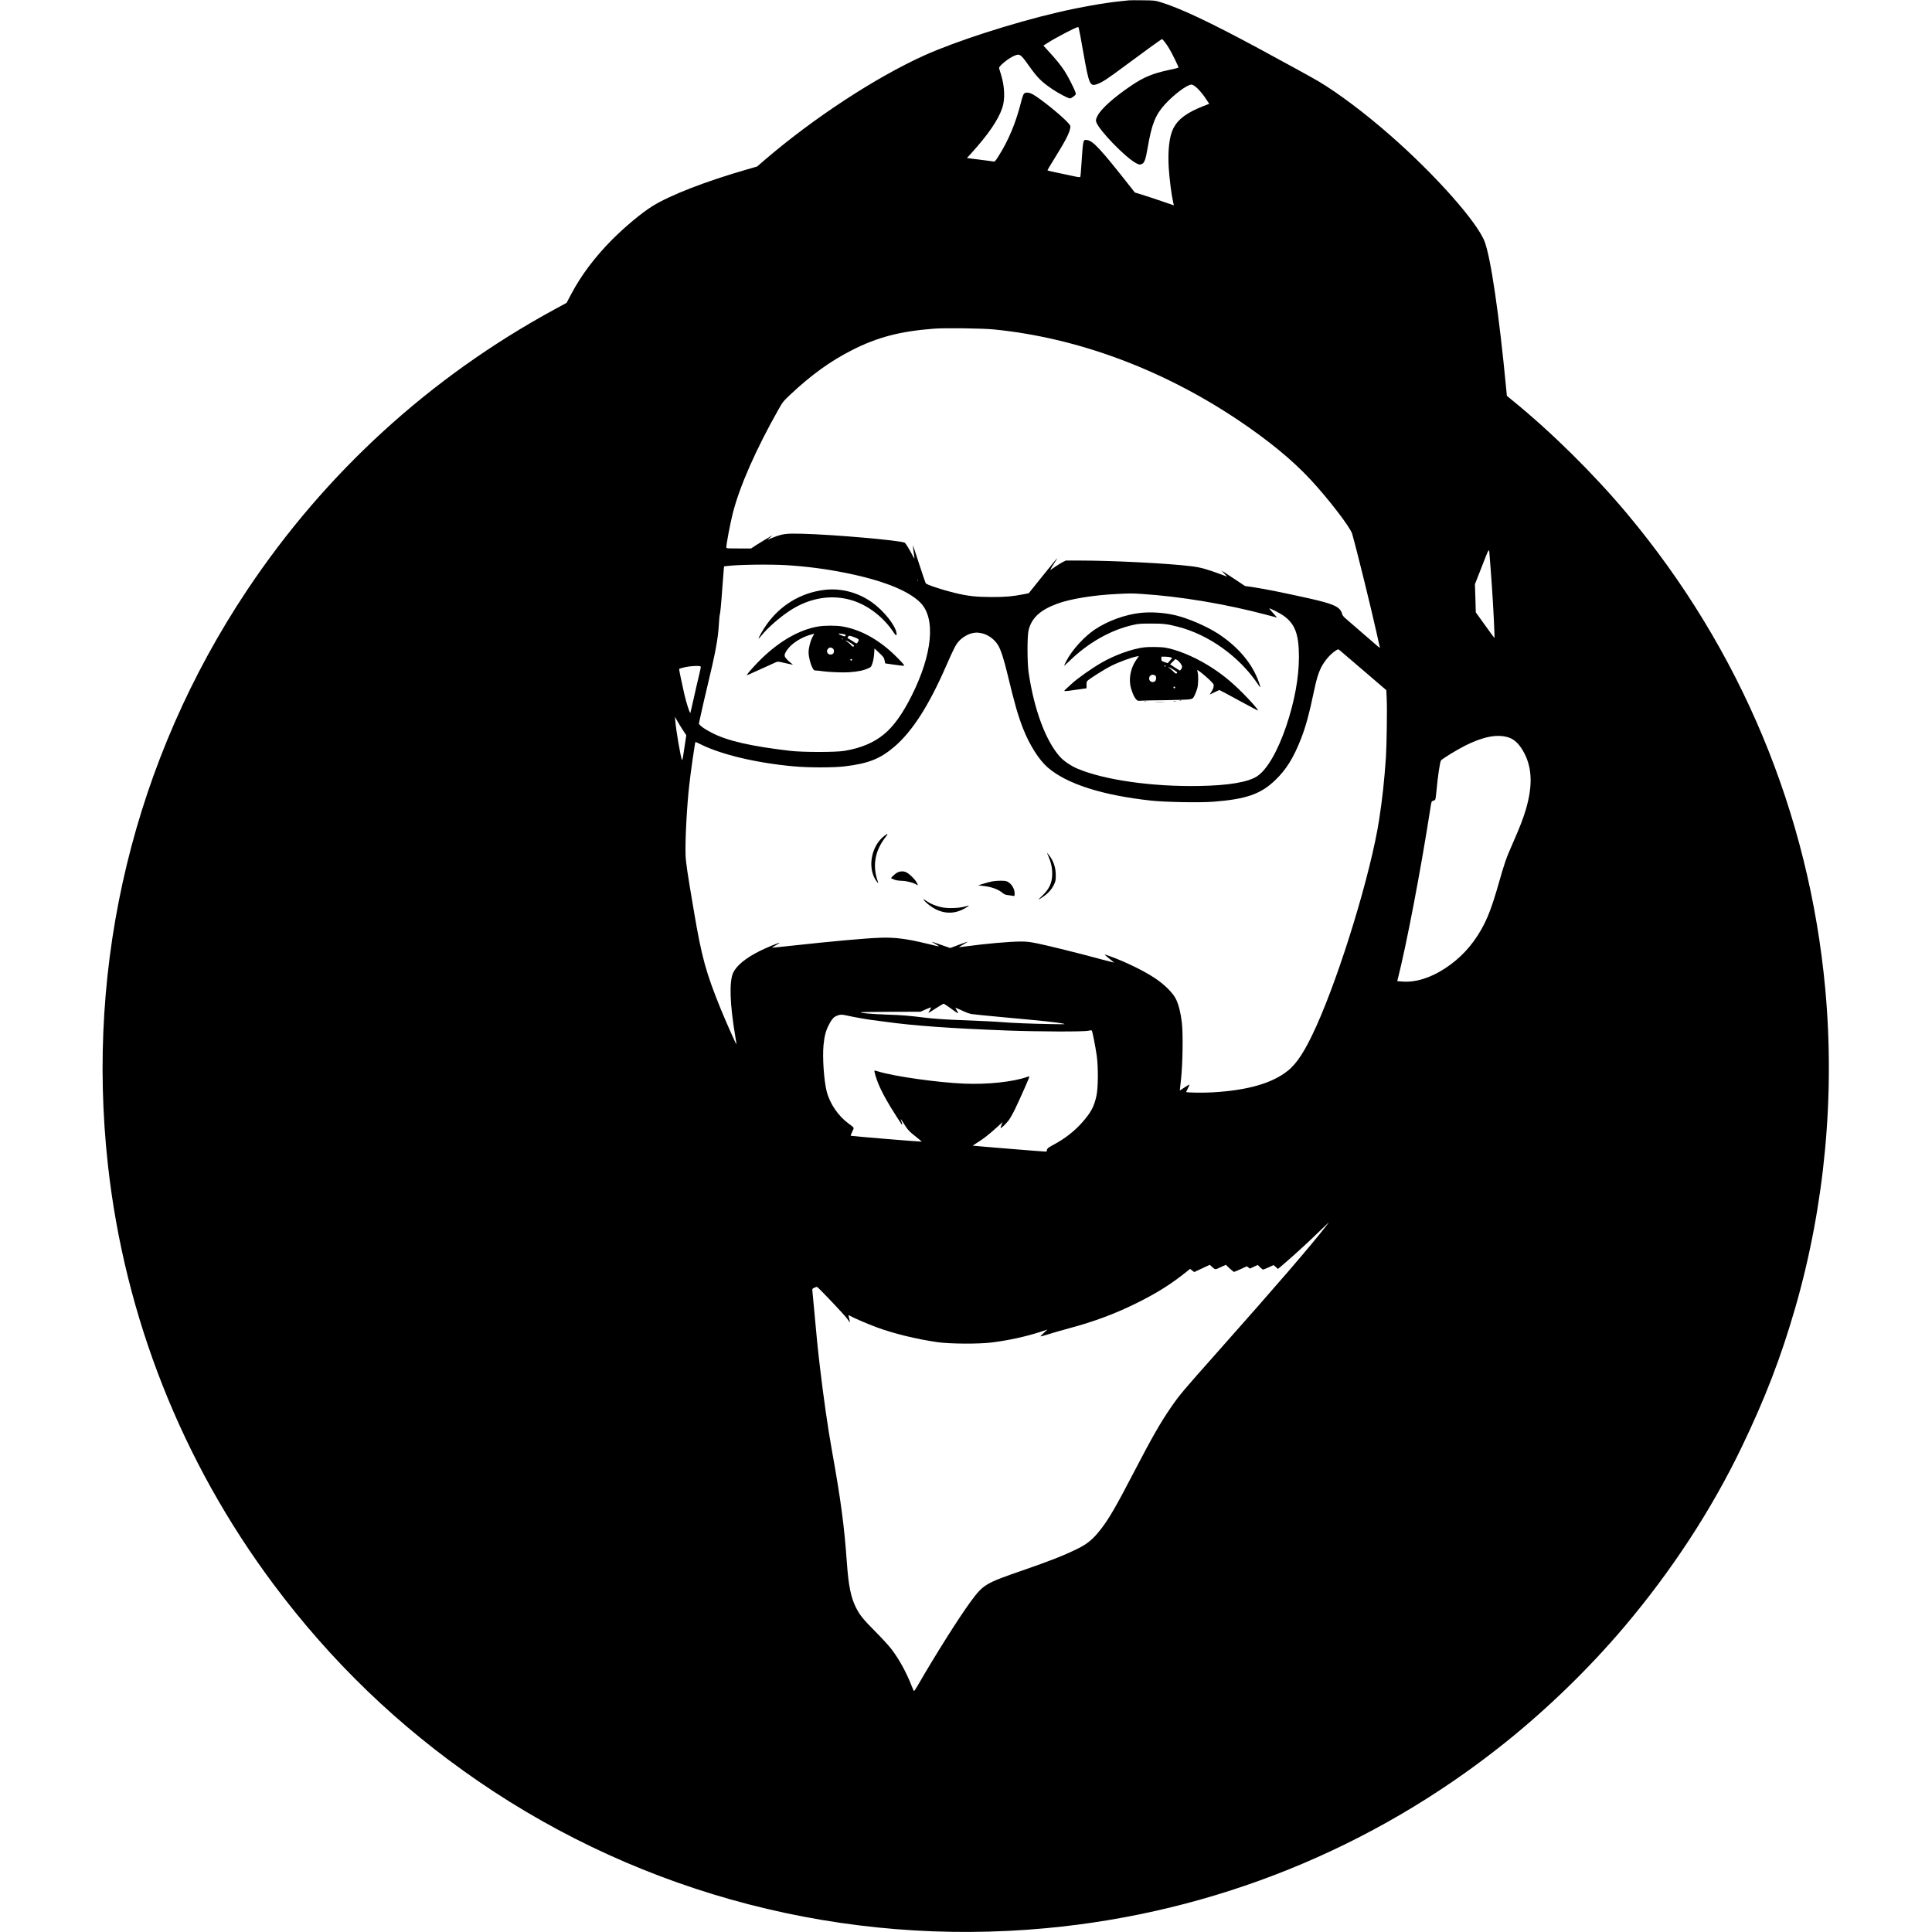 <?xml version="1.0" standalone="no"?>
<!DOCTYPE svg PUBLIC "-//W3C//DTD SVG 20010904//EN"
 "http://www.w3.org/TR/2001/REC-SVG-20010904/DTD/svg10.dtd">
<svg version="1.0" xmlns="http://www.w3.org/2000/svg"
 width="3357pt" height="3357pt" viewBox="0 0 3357 3357"
 preserveAspectRatio="xMidYMid meet">
<g transform="translate(0,3357) scale(0.1,-0.1)"
fill="#000000" stroke="none">
<path d="M19615 33564 c-16 -2 -79 -9 -140 -15 -273 -26 -711 -104 -1097 -194
-787 -184 -1771 -502 -2313 -746 -854 -385 -1936 -1095 -2790 -1829 l-119
-103 -186 -54 c-717 -207 -1326 -444 -1632 -634 -185 -114 -480 -360 -703
-584 -298 -300 -540 -622 -712 -949 l-78 -148 -215 -117 c-2159 -1175 -3976
-2835 -5337 -4876 -1960 -2940 -2810 -6456 -2417 -9995 293 -2636 1285 -5147
2875 -7276 1005 -1347 2179 -2476 3554 -3420 2881 -1979 6373 -2884 9870
-2558 2922 271 5677 1384 7970 3218 745 596 1467 1297 2079 2020 823 973 1513
2028 2039 3121 412 856 684 1566 932 2425 512 1777 691 3683 520 5540 -282
3048 -1470 5897 -3444 8255 -576 688 -1317 1420 -1992 1968 l-96 79 -12 126
c-122 1281 -266 2265 -374 2553 -128 339 -855 1159 -1634 1842 -438 385 -910
740 -1253 944 -87 52 -660 367 -1010 555 -886 478 -1398 719 -1747 824 -81 25
-104 27 -298 29 -115 2 -223 1 -240 -1z m-870 -486 c17 -74 30 -148 80 -428
97 -547 113 -584 232 -544 93 32 171 82 523 344 339 252 600 440 610 440 14 0
74 -79 124 -161 56 -92 170 -328 163 -335 -3 -3 -76 -21 -162 -39 -289 -62
-437 -124 -655 -270 -304 -205 -531 -408 -590 -528 -30 -62 -32 -71 -22 -106
42 -139 515 -627 699 -720 48 -24 62 -25 97 -9 41 18 64 82 96 273 72 420 135
577 300 760 157 172 387 345 462 345 51 0 163 -111 260 -259 l49 -75 -98 -38
c-293 -115 -444 -228 -527 -392 -69 -137 -97 -384 -78 -689 12 -187 49 -475
76 -589 l13 -56 -211 72 c-116 40 -269 90 -339 112 l-128 39 -67 85 c-534 679
-661 816 -767 827 -67 8 -65 18 -96 -442 -6 -99 -14 -187 -18 -196 -5 -13 -29
-10 -196 27 -104 23 -232 50 -282 60 -51 10 -93 21 -93 26 0 4 52 91 116 194
197 317 269 456 281 546 5 35 2 42 -63 109 -122 126 -440 382 -575 462 -73 43
-136 50 -167 19 -11 -11 -32 -72 -51 -148 -92 -365 -220 -671 -401 -953 -44
-68 -57 -82 -74 -78 -12 3 -121 18 -243 33 l-222 28 72 79 c299 330 472 583
542 792 52 153 42 379 -24 587 -17 52 -31 100 -31 107 0 35 150 159 251 206
106 49 119 41 262 -160 152 -215 223 -287 417 -417 112 -75 271 -158 303 -158
11 0 39 16 63 35 41 34 42 37 32 68 -22 69 -139 297 -196 382 -65 98 -151 203
-280 343 l-82 90 77 49 c147 94 491 273 525 273 4 0 10 -10 13 -22z m-1480
-5232 c1446 -142 2921 -688 4238 -1568 532 -356 953 -701 1270 -1043 312 -336
688 -826 721 -938 78 -270 334 -1310 426 -1727 28 -129 53 -241 56 -248 6 -21
-5 -11 -291 238 -149 129 -290 251 -313 271 -28 24 -47 50 -53 75 -33 120
-141 170 -584 269 -457 101 -739 158 -946 190 l-157 23 -163 109 c-90 60 -182
120 -204 133 l-40 23 50 -52 50 -52 -85 32 c-270 100 -373 129 -530 149 -394
50 -1372 100 -1943 100 l-248 0 -52 -26 c-29 -15 -86 -50 -127 -78 -41 -28
-80 -55 -88 -59 -11 -7 37 75 106 181 39 61 -15 -3 -239 -282 l-244 -304 -80
-16 c-206 -40 -318 -50 -565 -50 -271 1 -412 16 -650 74 -204 49 -480 141
-495 165 -6 11 -59 165 -116 341 -57 177 -105 320 -107 319 -2 -2 4 -51 12
-109 20 -134 20 -140 -5 -91 -61 119 -132 236 -149 245 -75 40 -1249 143
-1790 156 -273 7 -332 -1 -498 -66 -42 -17 -84 -34 -92 -37 -8 -3 6 11 33 32
26 21 47 39 47 41 0 5 -269 -158 -327 -198 l-42 -28 -215 0 c-199 0 -216 1
-216 18 0 57 66 406 111 587 117 466 401 1113 797 1813 72 127 81 139 206 257
358 337 694 580 1066 769 446 227 839 330 1430 375 184 15 838 6 1035 -13z
m8660 -4494 c22 -311 49 -863 42 -868 -1 -1 -75 99 -163 222 l-161 224 -7 245
-8 244 107 273 c155 395 136 372 151 183 8 -88 25 -323 39 -523z m-12265 398
c349 -22 681 -64 1015 -131 652 -129 1105 -308 1316 -519 271 -270 213 -894
-150 -1618 -158 -315 -310 -528 -477 -667 -179 -149 -400 -243 -692 -292 -151
-25 -718 -25 -937 0 -686 80 -1093 173 -1365 313 -141 72 -231 140 -225 168 3
12 21 95 41 186 19 91 67 296 105 455 139 576 184 817 199 1063 6 90 12 167
14 171 10 15 27 190 46 461 11 157 23 308 26 337 l6 52 52 6 c196 25 738 32
1026 15z m2287 -272 c-3 -8 -6 -5 -6 6 -1 11 2 17 5 13 3 -3 4 -12 1 -19z
m3888 -228 c675 -43 1471 -176 2179 -365 93 -25 171 -45 173 -45 3 0 -27 35
-66 77 -38 43 -68 79 -66 81 7 8 171 -75 234 -117 211 -144 280 -322 281 -721
0 -363 -76 -778 -220 -1205 -150 -442 -338 -765 -510 -875 -159 -102 -496
-158 -1005 -167 -816 -15 -1657 106 -2118 303 -109 47 -235 132 -297 202 -249
276 -452 821 -547 1467 -25 172 -26 640 0 738 53 211 203 349 497 457 227 84
626 149 1036 169 237 12 256 12 429 1z m-2789 -681 c117 -21 235 -106 299
-214 45 -76 101 -248 160 -495 124 -516 183 -723 272 -950 113 -287 277 -545
430 -677 330 -285 947 -482 1793 -574 249 -27 842 -38 1078 -20 574 44 828
132 1081 376 190 183 314 381 444 711 83 210 145 436 232 851 39 189 72 296
117 388 62 122 157 234 256 300 37 24 44 26 61 14 10 -8 199 -169 419 -358
l400 -343 7 -147 c9 -176 0 -817 -14 -1026 -29 -416 -61 -707 -117 -1075 -142
-922 -672 -2663 -1096 -3600 -186 -412 -330 -636 -490 -764 -274 -220 -697
-341 -1313 -377 -166 -9 -455 -5 -455 7 0 3 14 32 31 65 17 34 29 63 27 65 -2
2 -41 -21 -86 -51 -45 -31 -82 -54 -82 -53 0 2 10 89 21 193 30 274 37 786 15
983 -21 176 -54 309 -102 410 -52 108 -202 258 -370 368 -195 129 -507 281
-779 379 -53 19 -94 32 -91 27 2 -4 41 -37 85 -72 44 -36 79 -65 78 -66 -1 -1
-101 25 -222 57 -375 102 -922 238 -1100 274 -142 29 -192 35 -297 35 -191 0
-619 -38 -962 -85 -60 -9 -111 -14 -112 -12 -2 2 32 23 76 47 43 25 78 46 76
47 -1 2 -71 -22 -154 -53 l-151 -57 -153 53 c-198 69 -195 69 -110 20 40 -23
72 -44 70 -45 -2 -2 -91 18 -199 45 -362 88 -567 115 -819 106 -265 -9 -818
-59 -1569 -141 -173 -19 -316 -33 -318 -32 -1 2 28 21 67 42 38 22 67 41 65
43 -6 7 -233 -87 -345 -143 -242 -121 -401 -252 -460 -376 -71 -153 -59 -546
35 -1098 13 -80 23 -146 21 -148 -5 -6 -187 405 -272 613 -257 632 -331 900
-463 1679 -124 730 -144 865 -149 1011 -8 249 23 837 64 1199 25 231 99 743
108 753 2 1 43 -18 92 -42 360 -179 973 -324 1614 -382 257 -24 695 -24 889 0
411 49 616 131 864 343 310 267 592 706 891 1388 150 342 178 395 242 459 60
60 151 111 224 125 63 12 79 12 146 0z m-4870 -583 c3 -7 -11 -76 -30 -152
-19 -76 -60 -254 -91 -394 -31 -140 -58 -256 -60 -258 -10 -10 -72 183 -105
330 -33 140 -90 416 -90 433 0 9 112 37 178 45 114 13 192 12 198 -4z m-308
-1106 l57 -85 -16 -105 c-9 -58 -25 -159 -34 -224 -14 -94 -20 -115 -27 -96
-27 73 -100 506 -114 670 l-6 75 42 -75 c23 -41 67 -113 98 -160z m14339 -122
c113 -34 208 -131 288 -293 128 -260 134 -561 19 -957 -44 -152 -111 -325
-234 -603 -109 -246 -139 -333 -239 -685 -115 -403 -189 -599 -302 -800 -160
-282 -366 -504 -631 -677 -252 -166 -518 -247 -743 -228 l-87 7 7 26 c154 605
401 1898 566 2959 22 141 22 142 51 148 15 4 32 14 37 23 5 9 14 73 20 142 22
249 61 509 79 536 19 28 275 185 420 258 314 157 556 204 749 144z m-9727
-4681 c41 -28 95 -67 119 -85 24 -18 46 -30 48 -28 3 3 -7 25 -22 50 -15 25
-25 46 -22 46 3 0 43 -17 89 -38 107 -50 133 -59 190 -72 26 -5 296 -32 600
-60 623 -56 890 -85 987 -105 60 -13 41 -14 -224 -9 -318 5 -684 20 -840 34
-101 9 -354 21 -835 40 -153 6 -352 20 -470 34 -330 40 -411 47 -680 56 -284
10 -504 30 -455 41 17 4 254 7 529 8 l498 1 91 40 c49 22 92 38 94 36 3 -2 -7
-25 -22 -50 -15 -25 -25 -46 -22 -46 3 0 61 36 129 80 67 43 128 79 133 80 6
0 44 -24 85 -53z m-1768 -152 c96 -22 334 -65 413 -75 39 -4 154 -20 258 -34
495 -69 1140 -115 2122 -152 532 -20 1327 -23 1403 -4 30 7 57 9 62 4 12 -12
63 -275 87 -439 27 -198 25 -553 -5 -693 -41 -188 -91 -284 -238 -454 -138
-159 -316 -298 -515 -402 -54 -29 -96 -56 -92 -59 3 -4 1 -7 -5 -7 -7 0 -12
-11 -12 -25 0 -19 -5 -25 -22 -25 -43 0 -1261 100 -1265 103 -2 2 36 27 83 56
99 61 209 147 342 269 l93 85 -20 -51 c-12 -29 -17 -52 -13 -52 17 0 92 73
138 133 26 34 77 125 114 202 94 197 253 556 247 561 -2 2 -22 -2 -45 -10
-241 -85 -684 -132 -1088 -115 -461 19 -1217 126 -1489 210 -37 11 -69 19 -71
17 -7 -8 27 -128 61 -212 65 -161 166 -344 319 -581 107 -166 95 -149 101
-143 3 3 -2 24 -10 48 -8 23 -15 45 -15 48 0 3 25 -35 56 -84 67 -108 91 -133
216 -232 53 -42 96 -78 94 -79 -5 -5 -1228 96 -1234 102 -3 3 8 35 26 71 37
75 42 64 -65 142 -179 132 -325 346 -379 558 -48 190 -75 591 -55 803 15 154
39 248 87 342 46 93 79 136 118 156 69 36 107 39 198 18z m8327 -3662 c-275
-353 -846 -1016 -1868 -2167 -620 -698 -672 -760 -815 -966 -188 -271 -337
-531 -664 -1160 -300 -578 -424 -792 -567 -975 -133 -171 -232 -253 -409 -339
-239 -117 -473 -209 -956 -376 -639 -221 -674 -242 -890 -534 -202 -273 -621
-937 -930 -1474 -29 -51 -56 -89 -60 -85 -4 4 -25 51 -45 103 -89 225 -211
448 -343 622 -43 57 -163 188 -272 298 -224 225 -282 296 -351 436 -85 173
-126 376 -154 774 -45 635 -106 1093 -255 1920 -74 410 -150 940 -214 1485
-36 303 -56 506 -101 1005 -14 151 -27 291 -29 311 -4 34 -1 38 34 54 21 10
42 16 47 14 26 -11 489 -499 524 -554 24 -35 45 -63 47 -61 2 2 -4 30 -12 62
-8 32 -14 60 -12 61 2 2 19 -5 37 -16 56 -33 295 -135 444 -191 298 -111 709
-211 1070 -262 216 -30 710 -33 935 -5 289 36 584 100 836 181 l135 44 -60
-55 c-34 -30 -61 -58 -61 -63 0 -4 69 14 153 41 83 26 247 73 362 104 419 112
785 249 1150 430 365 181 604 331 902 571 l32 26 36 -28 36 -27 135 63 135 63
32 -29 c64 -60 57 -59 156 -13 l91 42 65 -62 c36 -33 71 -61 78 -61 7 0 59 22
117 49 l105 48 27 -20 26 -20 68 32 68 32 41 -41 c22 -22 46 -40 53 -40 6 0
50 18 96 39 l85 39 39 -33 38 -34 130 111 c161 138 413 369 603 555 81 78 148
142 149 143 2 0 -20 -30 -49 -67z"/>
<path d="M14315 23319 c-400 -51 -752 -262 -990 -595 -62 -85 -151 -241 -143
-249 2 -2 24 21 48 51 105 132 316 316 495 434 352 230 747 290 1107 170 265
-89 517 -286 684 -532 52 -79 69 -86 61 -27 -18 132 -220 386 -423 531 -248
177 -545 254 -839 217z"/>
<path d="M14210 22683 c-319 -55 -660 -249 -979 -558 -90 -87 -233 -245 -255
-282 -7 -13 9 -6 279 117 99 45 198 90 220 100 40 18 41 18 165 -11 69 -16
129 -29 134 -29 5 0 -9 13 -30 29 -51 38 -100 91 -108 117 -9 29 8 70 55 130
78 102 237 201 386 243 l72 20 -29 -53 c-38 -67 -70 -191 -70 -271 0 -75 29
-195 65 -264 23 -46 29 -51 58 -51 19 0 80 -7 138 -15 105 -14 337 -23 439
-16 159 10 255 31 346 73 39 18 44 25 65 90 13 40 25 110 28 161 l6 90 82 -77
c74 -70 83 -82 93 -130 l11 -53 153 -22 c85 -13 162 -21 172 -19 15 3 -7 31
-101 127 -300 308 -631 498 -969 556 -110 19 -313 18 -426 -2z m482 -142 c4
-3 3 -13 -2 -20 -7 -12 -17 -11 -61 6 -74 28 -75 43 -2 30 32 -5 61 -12 65
-16z m171 -51 c44 -17 57 -26 57 -42 0 -21 -26 -58 -40 -58 -4 0 -38 20 -74
45 -37 25 -72 45 -77 45 -5 0 -2 11 6 24 18 27 22 27 128 -14z m-218 -28 c-3
-3 -11 0 -18 7 -9 10 -8 11 6 5 10 -3 15 -9 12 -12z m133 -62 c62 -40 72 -53
50 -66 -7 -4 -24 7 -42 28 -17 20 -47 46 -66 57 -19 12 -28 21 -20 21 8 0 43
-18 78 -40z m-310 -96 c15 -10 22 -25 22 -48 0 -40 -20 -59 -62 -59 -54 0 -78
63 -38 103 24 24 48 25 78 4z m337 -193 c7 -12 -12 -24 -25 -16 -11 7 -4 25
10 25 5 0 11 -4 15 -9z"/>
<path d="M19806 22919 c-264 -30 -557 -138 -779 -285 -186 -124 -393 -350
-495 -542 -23 -44 -42 -83 -42 -88 0 -5 37 28 83 72 332 325 722 547 1119 636
89 20 130 23 308 23 218 0 280 -7 466 -55 536 -137 1068 -518 1389 -995 42
-63 46 -66 40 -35 -4 19 -23 74 -42 121 -117 295 -354 568 -678 782 -201 132
-528 274 -759 328 -192 45 -427 60 -610 38z"/>
<path d="M19890 22323 c-215 -25 -513 -131 -754 -270 -161 -92 -429 -282 -511
-361 -16 -15 -56 -52 -88 -80 -69 -62 -77 -61 163 -27 96 14 176 25 178 25 2
0 2 24 1 54 -2 35 2 61 11 71 29 35 301 207 426 269 124 62 353 146 436 160
l37 7 -48 -70 c-86 -125 -124 -287 -102 -430 14 -89 62 -210 101 -251 27 -29
31 -30 92 -25 35 3 227 7 428 9 217 3 386 9 417 16 51 11 53 13 83 73 16 34
36 89 45 122 17 67 20 223 5 274 -5 19 -8 36 -6 38 7 7 134 -95 210 -168 78
-77 79 -78 73 -120 -3 -24 -19 -62 -36 -86 -17 -24 -31 -46 -31 -48 0 -3 36
13 80 35 44 22 84 40 88 40 5 0 157 -81 337 -180 181 -99 331 -178 333 -175
10 9 -118 155 -263 301 -212 213 -391 355 -621 494 -254 154 -548 271 -749
300 -67 9 -262 11 -335 3z m452 -176 l26 -12 -39 -44 -39 -44 -55 19 c-54 18
-55 19 -55 56 l0 38 68 0 c37 -1 79 -6 94 -13z m169 -101 c16 -22 29 -49 29
-61 0 -22 -26 -65 -39 -65 -4 0 -44 24 -88 53 l-82 54 47 46 46 46 29 -17 c16
-9 42 -35 58 -56z m-261 -51 c0 -8 -2 -15 -4 -15 -2 0 -6 7 -10 15 -3 8 -1 15
4 15 6 0 10 -7 10 -15z m114 -45 c28 -16 61 -38 74 -48 21 -16 22 -20 8 -31
-12 -11 -22 -6 -58 31 -24 24 -54 51 -68 60 -43 29 -10 20 44 -12z m-287 -122
c18 -15 16 -68 -4 -90 -36 -41 -106 -13 -106 42 0 59 64 87 110 48z m343 -203
c0 -8 -7 -15 -15 -15 -8 0 -15 7 -15 15 0 8 7 15 15 15 8 0 15 -7 15 -15z"/>
<path d="M20498 21393 c6 -2 18 -2 25 0 6 3 1 5 -13 5 -14 0 -19 -2 -12 -5z"/>
<path d="M19888 21383 c6 -2 18 -2 25 0 6 3 1 5 -13 5 -14 0 -19 -2 -12 -5z"/>
<path d="M20393 21383 c9 -2 25 -2 35 0 9 3 1 5 -18 5 -19 0 -27 -2 -17 -5z"/>
<path d="M20078 21373 c39 -2 105 -2 145 0 39 1 7 3 -73 3 -80 0 -112 -2 -72
-3z"/>
<path d="M15374 19052 c-212 -155 -297 -491 -184 -728 29 -60 83 -125 66 -79
-101 275 -57 538 130 778 50 63 47 71 -12 29z"/>
<path d="M18215 18697 c47 -108 68 -205 68 -307 0 -162 -51 -270 -184 -394
-60 -57 -67 -65 -34 -46 126 74 201 149 249 250 28 59 31 73 31 165 0 135 -44
259 -125 355 l-30 35 25 -58z"/>
<path d="M15594 18410 c-22 -11 -57 -38 -79 -60 -35 -36 -37 -40 -19 -46 10
-4 35 -14 54 -22 19 -8 75 -16 125 -17 87 -3 215 -38 253 -68 27 -21 23 4 -8
52 -38 60 -124 141 -173 164 -47 23 -103 21 -153 -3z"/>
<path d="M17245 18256 c-38 -7 -110 -26 -160 -42 l-90 -28 75 -8 c151 -15 272
-58 349 -122 32 -27 52 -35 103 -40 35 -4 73 -10 86 -13 21 -5 22 -2 22 45 0
67 -42 147 -98 186 -38 27 -51 30 -130 33 -48 1 -118 -4 -157 -11z"/>
<path d="M16058 17925 c38 -49 123 -114 195 -151 176 -90 357 -82 528 22 33
20 59 38 57 39 -2 2 -35 -6 -73 -17 -109 -31 -306 -36 -416 -10 -97 24 -178
57 -241 100 -69 46 -74 48 -50 17z"/>
</g>
</svg>
